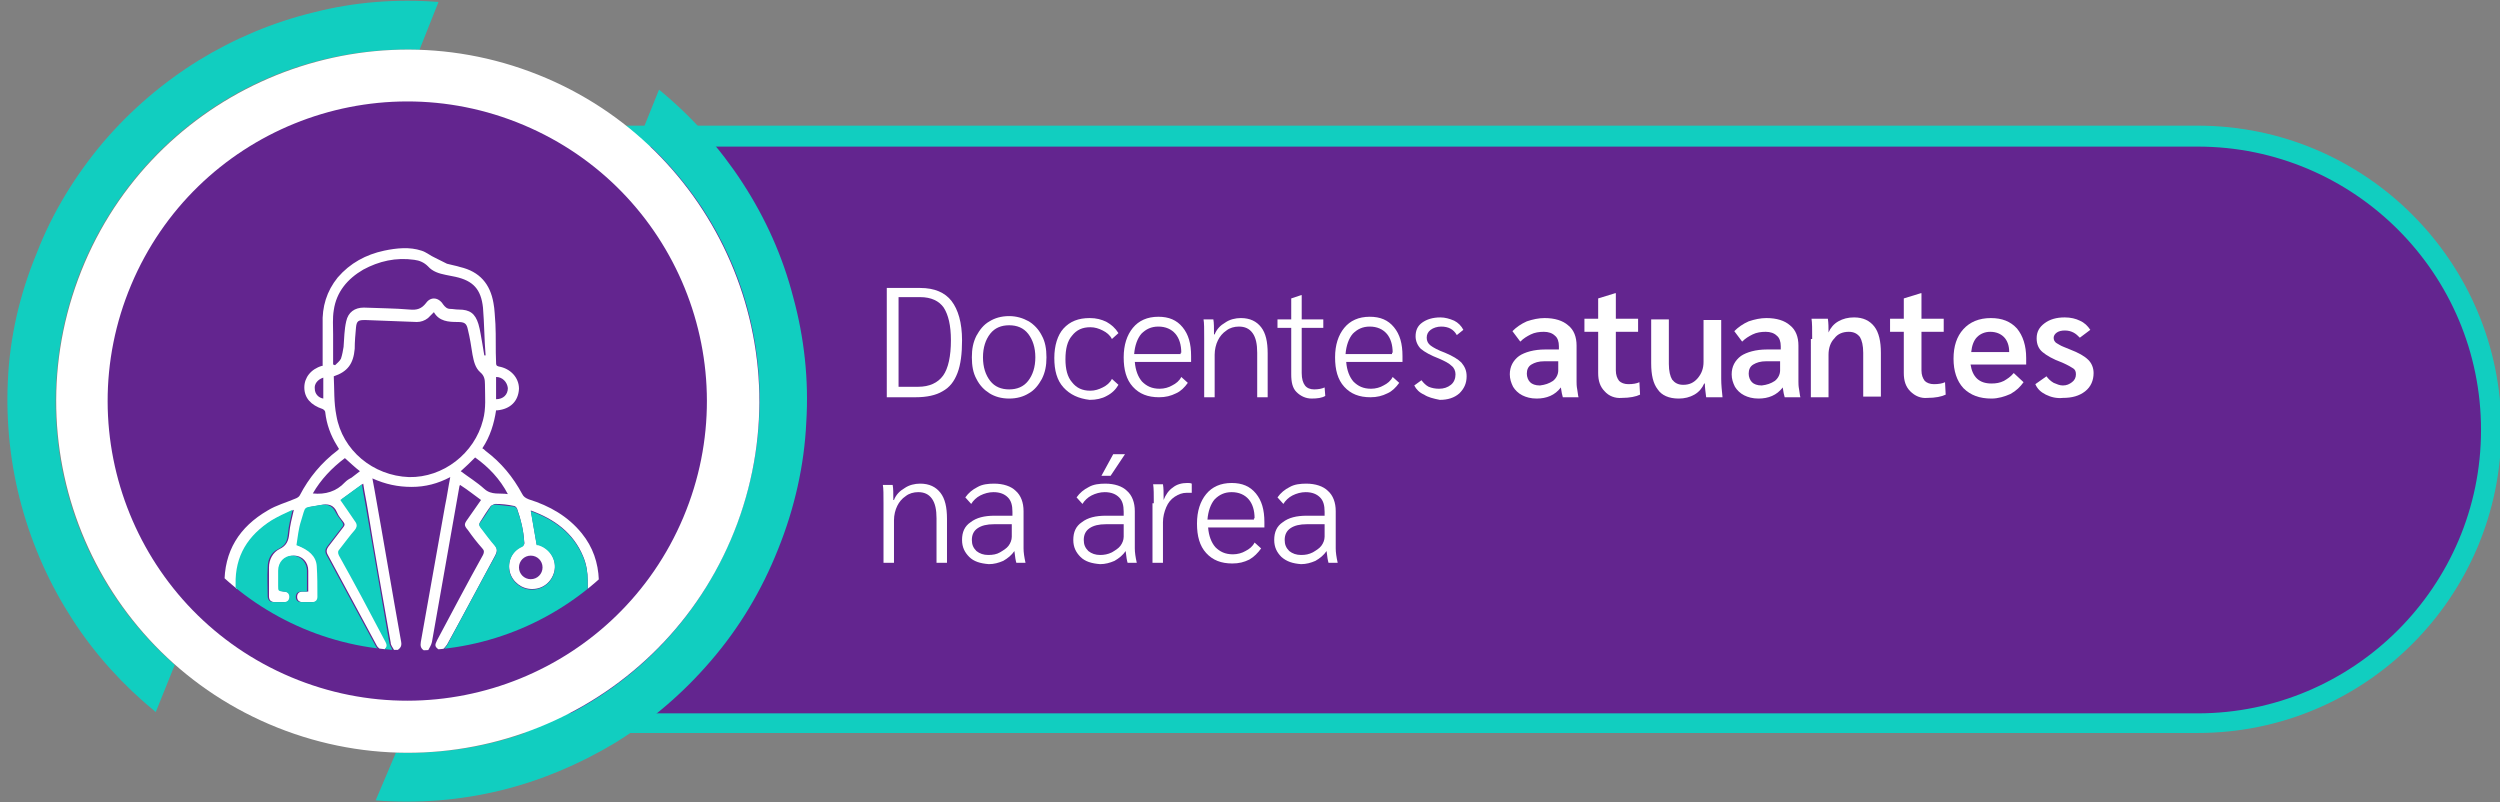 <?xml version="1.0" encoding="utf-8"?>
<!-- Generator: Adobe Illustrator 27.0.1, SVG Export Plug-In . SVG Version: 6.00 Build 0)  -->
<svg version="1.1" id="Layer_1" xmlns="http://www.w3.org/2000/svg" xmlns:xlink="http://www.w3.org/1999/xlink" x="0px" y="0px"
	 viewBox="0 0 382 122.6" style="enable-background:new 0 0 382 122.6;" xml:space="preserve">
<rect x="0" y="0" width="382" height="122.6" fill="#808080" stroke="none"/>
<style type="text/css">
	.st0{fill:#63258F;}
	.st1{fill:#11CEC0;}
	.st2{fill:#FFFFFF;}
	.st3{clip-path:url(#SVGID_00000170247912264201927800000001755816152274642313_);}
</style>
<g>
	<g>
		<path class="st0" d="M335.8,110.4H74.5c-24.7,0-44.8-20.2-44.8-44.8v0c0-24.7,20.2-44.8,44.8-44.8h261.3
			c24.7,0,44.8,20.2,44.8,44.8v0C380.7,90.3,360.5,110.4,335.8,110.4z"/>
		<path class="st1" d="M335.8,112H74.5c-25.6,0-46.4-20.8-46.4-46.4c0-25.6,20.8-46.4,46.4-46.4h261.3c25.6,0,46.4,20.8,46.4,46.4
			C382.2,91.2,361.4,112,335.8,112z M74.5,22.4c-23.8,0-43.3,19.4-43.3,43.3s19.4,43.3,43.3,43.3h261.3c23.8,0,43.3-19.4,43.3-43.3
			s-19.4-43.3-43.3-43.3H74.5z"/>
	</g>
	<g>
		<g>
			<path class="st2" d="M135.5,44h5.1c2.2,0,3.8,0.7,4.8,2c1,1.3,1.6,3.3,1.6,6c0,2-0.2,3.7-0.7,5c-0.5,1.3-1.2,2.2-2.3,2.8
				c-1,0.6-2.4,0.9-4.1,0.9h-4.4V44z M140.3,59.1c1.7,0,3-0.6,3.8-1.7c0.8-1.1,1.2-3,1.2-5.4c0-2.3-0.4-3.9-1.1-5
				c-0.7-1-1.9-1.6-3.6-1.6h-3.3v13.7H140.3z"/>
		</g>
		<g>
			<path class="st2" d="M151.2,60.1c-0.8-0.5-1.5-1.2-2-2.2c-0.5-0.9-0.7-2-0.7-3.3s0.2-2.3,0.7-3.3c0.5-0.9,1.1-1.7,2-2.2
				c0.8-0.5,1.8-0.8,3-0.8c1.1,0,2.1,0.3,3,0.8c0.8,0.5,1.5,1.2,2,2.2c0.5,0.9,0.7,2,0.7,3.3s-0.2,2.3-0.7,3.3
				c-0.5,0.9-1.1,1.7-2,2.2c-0.8,0.5-1.8,0.8-3,0.8C153,60.9,152,60.6,151.2,60.1z M157.1,58.2c0.7-0.9,1.1-2.1,1.1-3.6
				c0-1.5-0.4-2.7-1.1-3.6c-0.7-0.9-1.7-1.3-2.9-1.3c-1.2,0-2.2,0.4-2.9,1.3c-0.7,0.9-1.1,2.1-1.1,3.6c0,1.5,0.4,2.7,1.1,3.6
				c0.7,0.9,1.7,1.3,2.9,1.3C155.4,59.5,156.4,59.1,157.1,58.2z"/>
		</g>
		<g>
			<path class="st2" d="M162.5,59.2c-1-1.1-1.4-2.6-1.4-4.5c0-1.9,0.5-3.5,1.4-4.5c1-1.1,2.3-1.6,4-1.6c1,0,1.8,0.2,2.6,0.6
				c0.7,0.4,1.3,0.9,1.8,1.7l-1,0.9c-0.3-0.6-0.8-1-1.4-1.3c-0.6-0.3-1.2-0.5-1.9-0.5c-1.2,0-2.1,0.4-2.8,1.3c-0.7,0.8-1,2-1,3.6
				c0,1.5,0.3,2.7,1,3.5c0.7,0.9,1.6,1.3,2.8,1.3c0.7,0,1.3-0.2,1.9-0.5c0.6-0.3,1.1-0.7,1.4-1.3l1,0.9c-0.4,0.7-1,1.3-1.8,1.7
				c-0.7,0.4-1.6,0.6-2.6,0.6C164.8,60.9,163.5,60.3,162.5,59.2z"/>
		</g>
		<g>
			<path class="st2" d="M182,55.3h-8.6c0.1,1.3,0.5,2.3,1.1,3c0.7,0.7,1.5,1.1,2.7,1.1c0.7,0,1.4-0.2,1.9-0.5
				c0.6-0.3,1.1-0.7,1.4-1.3l1,0.9c-0.5,0.7-1.1,1.3-1.8,1.6c-0.8,0.4-1.6,0.6-2.6,0.6c-1.7,0-3-0.5-4-1.6c-1-1.1-1.4-2.6-1.4-4.5
				c0-1.9,0.5-3.4,1.4-4.5c0.9-1.1,2.2-1.7,3.9-1.7c1.6,0,2.8,0.5,3.7,1.6c0.9,1.1,1.3,2.5,1.3,4.4V55.3z M180.5,53.9
				c0-1.2-0.3-2.2-0.9-2.9c-0.6-0.7-1.5-1.1-2.6-1.1c-1.1,0-1.9,0.4-2.6,1.1c-0.6,0.7-1,1.8-1.1,3.1h7.1V53.9z"/>
		</g>
		<g>
			<path class="st2" d="M184,51.7c0-1.4,0-2.4-0.1-2.9h1.5c0.1,0.5,0.1,1.3,0.1,2.3h0.1c0.3-0.8,0.9-1.4,1.6-1.8
				c0.7-0.5,1.6-0.7,2.4-0.7c1.4,0,2.4,0.5,3.1,1.4c0.7,0.9,1,2.2,1,4v6.7h-1.6v-6.8c0-1.3-0.2-2.3-0.7-3c-0.5-0.7-1.2-1-2.1-1
				c-0.7,0-1.4,0.2-1.9,0.6c-0.6,0.4-1,0.9-1.3,1.5c-0.3,0.6-0.5,1.4-0.5,2.2v6.5H184V51.7z"/>
		</g>
		<g>
			<path class="st2" d="M198.1,59.9c-0.6-0.6-0.8-1.5-0.8-2.7v-7.1h-2.1v-1.3h2.1v-3.2l1.5-0.5h0.1v3.7h3.3v1.3h-3.3V57
				c0,0.9,0.2,1.5,0.5,1.9s0.8,0.6,1.4,0.6c0.6,0,1.2-0.1,1.6-0.3l0.1,1.3c-0.5,0.3-1.2,0.4-2.1,0.4
				C199.5,60.9,198.7,60.5,198.1,59.9z"/>
		</g>
		<g>
			<path class="st2" d="M214.3,55.3h-8.6c0.1,1.3,0.5,2.3,1.1,3c0.7,0.7,1.5,1.1,2.7,1.1c0.7,0,1.4-0.2,1.9-0.5
				c0.6-0.3,1.1-0.7,1.4-1.3l1,0.9c-0.5,0.7-1.1,1.3-1.8,1.6c-0.8,0.4-1.6,0.6-2.6,0.6c-1.7,0-3-0.5-4-1.6c-1-1.1-1.4-2.6-1.4-4.5
				c0-1.9,0.5-3.4,1.4-4.5c0.9-1.1,2.2-1.7,3.9-1.7c1.6,0,2.8,0.5,3.7,1.6c0.9,1.1,1.3,2.5,1.3,4.4V55.3z M212.8,53.9
				c0-1.2-0.3-2.2-0.9-2.9c-0.6-0.7-1.5-1.1-2.6-1.1c-1.1,0-1.9,0.4-2.6,1.1c-0.6,0.7-1,1.8-1.1,3.1h7.1V53.9z"/>
		</g>
		<g>
			<path class="st2" d="M217.6,60.3c-0.7-0.3-1.2-0.8-1.5-1.4l1.1-0.8c0.3,0.4,0.7,0.8,1.1,1c0.5,0.2,1,0.3,1.6,0.3
				c0.7,0,1.3-0.2,1.8-0.6c0.5-0.4,0.7-1,0.7-1.6c0-0.5-0.2-1-0.6-1.3c-0.4-0.4-1-0.7-1.9-1.1c-1.3-0.5-2.2-1-2.8-1.5
				c-0.5-0.5-0.8-1.2-0.8-1.9c0-0.9,0.3-1.6,1-2.1c0.7-0.5,1.6-0.8,2.8-0.8c0.7,0,1.4,0.2,2.1,0.5c0.6,0.3,1.1,0.8,1.4,1.4l-1,0.8
				c-0.5-0.9-1.3-1.3-2.4-1.3c-0.6,0-1.2,0.2-1.6,0.5c-0.4,0.3-0.6,0.7-0.6,1.2c0,0.5,0.2,0.9,0.6,1.2c0.4,0.3,1.1,0.7,2.2,1.1
				c1.2,0.5,2,1,2.5,1.5c0.5,0.6,0.8,1.2,0.8,2.1c0,1.1-0.4,1.9-1.1,2.6c-0.8,0.7-1.8,1-3,1C219,60.9,218.2,60.7,217.6,60.3z"/>
		</g>
		<g>
			<path class="st2" d="M232.6,60.4c-0.6-0.3-1.1-0.8-1.4-1.3c-0.3-0.6-0.5-1.2-0.5-1.9c0-1.2,0.5-2.1,1.4-2.8c0.9-0.6,2.3-1,4-1
				h2.1v-0.5c0-0.7-0.2-1.3-0.6-1.6c-0.4-0.4-1-0.6-1.7-0.6c-0.7,0-1.4,0.1-2,0.4c-0.6,0.3-1.1,0.6-1.6,1.1l-1.2-1.6
				c0.6-0.6,1.3-1.1,2.2-1.5c0.9-0.3,1.8-0.5,2.7-0.5c1.6,0,2.8,0.4,3.6,1.1c0.9,0.7,1.3,1.8,1.3,3.1v5.5c0,0.3,0,0.7,0.1,1.2
				c0.1,0.5,0.1,0.9,0.2,1.2h-2.4c-0.1-0.3-0.2-0.8-0.3-1.5h0c-0.9,1.2-2.2,1.7-3.7,1.7C233.9,60.9,233.2,60.7,232.6,60.4z
				 M237.3,58.2c0.5-0.4,0.8-1,0.8-1.6v-1.4H236c-0.9,0-1.5,0.2-2,0.5c-0.5,0.3-0.7,0.8-0.7,1.4c0,0.5,0.2,1,0.5,1.3
				c0.3,0.3,0.8,0.5,1.5,0.5C236.1,58.8,236.7,58.6,237.3,58.2z"/>
		</g>
		<g>
			<path class="st2" d="M245.2,59.8c-0.7-0.7-1-1.6-1-2.8v-6.3h-2.1v-2h2.1v-3.1l2.6-0.8h0.1v3.9h3.4v2h-3.4v5.9
				c0,0.7,0.2,1.2,0.5,1.6c0.3,0.3,0.8,0.5,1.4,0.5c0.7,0,1.3-0.1,1.7-0.3l0.1,1.9c-0.6,0.3-1.6,0.5-2.8,0.5
				C246.8,60.9,245.8,60.5,245.2,59.8z"/>
		</g>
		<g>
			<path class="st2" d="M253.3,59.5c-0.7-0.9-1-2.2-1-4v-6.7h2.7v6.8c0,1.1,0.2,1.9,0.5,2.4c0.4,0.5,0.9,0.8,1.7,0.8
				c0.9,0,1.6-0.3,2.2-1c0.6-0.7,0.9-1.5,0.9-2.5v-6.4h2.7v9c0,0.9,0.1,1.8,0.2,2.8h-2.5c-0.1-0.8-0.2-1.5-0.2-2.1h-0.1
				c-0.3,0.7-0.8,1.3-1.5,1.7c-0.7,0.4-1.5,0.6-2.4,0.6C255,60.9,253.9,60.4,253.3,59.5z"/>
		</g>
		<g>
			<path class="st2" d="M266.5,60.4c-0.6-0.3-1.1-0.8-1.4-1.3c-0.3-0.6-0.5-1.2-0.5-1.9c0-1.2,0.5-2.1,1.4-2.8c0.9-0.6,2.3-1,4-1
				h2.1v-0.5c0-0.7-0.2-1.3-0.6-1.6c-0.4-0.4-1-0.6-1.7-0.6c-0.7,0-1.4,0.1-2,0.4c-0.6,0.3-1.1,0.6-1.6,1.1l-1.2-1.6
				c0.6-0.6,1.3-1.1,2.2-1.5c0.9-0.3,1.8-0.5,2.7-0.5c1.6,0,2.8,0.4,3.6,1.1c0.9,0.7,1.3,1.8,1.3,3.1v5.5c0,0.3,0,0.7,0.1,1.2
				c0.1,0.5,0.1,0.9,0.2,1.2h-2.4c-0.1-0.3-0.2-0.8-0.3-1.5h0c-0.9,1.2-2.2,1.7-3.7,1.7C267.8,60.9,267.1,60.7,266.5,60.4z
				 M271.2,58.2c0.5-0.4,0.8-1,0.8-1.6v-1.4h-2.1c-0.9,0-1.5,0.2-2,0.5c-0.5,0.3-0.7,0.8-0.7,1.4c0,0.5,0.2,1,0.5,1.3
				c0.3,0.3,0.8,0.5,1.5,0.5C270,58.8,270.6,58.6,271.2,58.2z"/>
		</g>
		<g>
			<path class="st2" d="M276.9,51.8c0-1.5,0-2.5-0.1-3.1h2.5c0.1,0.7,0.1,1.4,0.1,2.1h0c0.3-0.7,0.8-1.3,1.5-1.7
				c0.7-0.4,1.5-0.6,2.4-0.6c1.4,0,2.4,0.5,3.1,1.4c0.7,0.9,1,2.3,1,4v6.7h-2.7v-6.7c0-1.1-0.2-1.9-0.5-2.4
				c-0.4-0.5-0.9-0.8-1.7-0.8c-0.9,0-1.7,0.3-2.2,1c-0.6,0.6-0.9,1.5-0.9,2.5v6.5h-2.7V51.8z"/>
		</g>
		<g>
			<path class="st2" d="M291.9,59.8c-0.7-0.7-1-1.6-1-2.8v-6.3h-2.1v-2h2.1v-3.1l2.6-0.8h0.1v3.9h3.4v2h-3.4v5.9
				c0,0.7,0.2,1.2,0.5,1.6c0.3,0.3,0.8,0.5,1.4,0.5c0.7,0,1.3-0.1,1.7-0.3l0.1,1.9c-0.6,0.3-1.6,0.5-2.8,0.5
				C293.5,60.9,292.6,60.5,291.9,59.8z"/>
		</g>
		<g>
			<path class="st2" d="M309.5,55.7h-8.4c0.3,1.9,1.3,2.9,3.2,2.9c0.7,0,1.3-0.1,1.9-0.4c0.5-0.3,1-0.6,1.5-1.2l1.5,1.4
				c-0.5,0.7-1.1,1.3-2,1.8c-0.9,0.4-1.9,0.7-2.9,0.7c-1.8,0-3.2-0.5-4.3-1.6c-1-1.1-1.5-2.6-1.5-4.5c0-1.9,0.5-3.4,1.5-4.5
				c1-1.1,2.4-1.7,4.2-1.7c1.7,0,3,0.5,4,1.6c0.9,1.1,1.4,2.6,1.4,4.5V55.7z M307,53.7c0-0.9-0.3-1.7-0.8-2.2
				c-0.5-0.5-1.2-0.8-2.1-0.8c-0.8,0-1.5,0.3-2,0.8c-0.5,0.5-0.8,1.3-0.9,2.3h5.8V53.7z"/>
		</g>
		<g>
			<path class="st2" d="M312.6,60.3c-0.8-0.4-1.3-0.9-1.6-1.6l1.7-1.2c0.3,0.4,0.6,0.7,1.1,1c0.5,0.2,0.9,0.4,1.4,0.4
				c0.6,0,1-0.2,1.4-0.5c0.4-0.3,0.6-0.7,0.6-1.2c0-0.4-0.1-0.7-0.4-0.9c-0.3-0.2-0.8-0.5-1.7-0.9c-1.4-0.5-2.4-1.1-3-1.6
				s-0.9-1.2-0.9-2.1c0-1,0.4-1.7,1.2-2.3c0.8-0.6,1.8-0.9,3.1-0.9c0.9,0,1.7,0.2,2.3,0.5c0.7,0.3,1.2,0.8,1.6,1.4l-1.6,1.2
				c-0.3-0.3-0.6-0.6-1-0.8c-0.4-0.2-0.8-0.3-1.3-0.3c-0.5,0-0.9,0.1-1.2,0.3c-0.3,0.2-0.5,0.5-0.5,0.8c0,0.3,0.1,0.5,0.2,0.6
				c0.1,0.2,0.4,0.3,0.7,0.5c0.3,0.2,0.9,0.4,1.6,0.7c1.3,0.5,2.2,1,2.8,1.6c0.5,0.5,0.8,1.2,0.8,2c0,1.1-0.4,2.1-1.3,2.8
				c-0.9,0.7-2,1-3.4,1C314.3,60.9,313.4,60.7,312.6,60.3z"/>
		</g>
		<g>
			<path class="st2" d="M135,77c0-1.4,0-2.4-0.1-2.9h1.5c0.1,0.5,0.1,1.3,0.1,2.3h0.1c0.3-0.8,0.9-1.4,1.6-1.8
				c0.7-0.5,1.6-0.7,2.4-0.7c1.4,0,2.4,0.5,3.1,1.4c0.7,0.9,1,2.2,1,4v6.7h-1.6v-6.8c0-1.3-0.2-2.3-0.7-3c-0.5-0.7-1.2-1-2.1-1
				c-0.7,0-1.4,0.2-1.9,0.6c-0.6,0.4-1,0.9-1.3,1.5c-0.3,0.6-0.5,1.4-0.5,2.2v6.5H135V77z"/>
		</g>
		<g>
			<path class="st2" d="M148.1,85.1c-0.7-0.7-1.1-1.5-1.1-2.6c0-1.2,0.4-2.1,1.3-2.7c0.9-0.7,2.1-1,3.7-1h2.7v-0.6
				c0-1-0.2-1.7-0.7-2.2c-0.5-0.5-1.2-0.8-2.2-0.8c-0.7,0-1.4,0.2-2,0.5c-0.6,0.3-1.1,0.8-1.4,1.3l-0.9-1c0.5-0.7,1.1-1.2,1.9-1.6
				c0.7-0.4,1.6-0.5,2.5-0.5c1.4,0,2.6,0.4,3.3,1.1c0.8,0.7,1.2,1.8,1.2,3.1v5.7c0,0.6,0.1,1.3,0.3,2.2h-1.4
				c-0.1-0.3-0.2-0.9-0.3-1.8h0c-0.4,0.6-1,1.1-1.7,1.5c-0.7,0.3-1.4,0.5-2.2,0.5C149.8,86.1,148.8,85.8,148.1,85.1z M152.8,84.4
				c0.5-0.3,1-0.6,1.3-1c0.3-0.4,0.5-0.9,0.5-1.4v-1.9h-2.7c-1.1,0-1.9,0.2-2.5,0.6c-0.6,0.4-0.9,1-0.9,1.8c0,0.7,0.2,1.2,0.7,1.7
				c0.5,0.4,1.1,0.6,1.8,0.6C151.7,84.8,152.3,84.7,152.8,84.4z"/>
		</g>
		<g>
			<path class="st2" d="M165.1,85.1c-0.7-0.7-1.1-1.5-1.1-2.6c0-1.2,0.4-2.1,1.3-2.7c0.9-0.7,2.1-1,3.7-1h2.7v-0.6
				c0-1-0.2-1.7-0.7-2.2c-0.5-0.5-1.2-0.8-2.2-0.8c-0.7,0-1.4,0.2-2,0.5c-0.6,0.3-1.1,0.8-1.4,1.3l-0.9-1c0.5-0.7,1.1-1.2,1.9-1.6
				c0.7-0.4,1.6-0.5,2.5-0.5c1.4,0,2.6,0.4,3.3,1.1c0.8,0.7,1.2,1.8,1.2,3.1v5.7c0,0.6,0.1,1.3,0.3,2.2h-1.4
				c-0.1-0.3-0.2-0.9-0.3-1.8h0c-0.4,0.6-1,1.1-1.7,1.5c-0.7,0.3-1.4,0.5-2.2,0.5C166.8,86.1,165.8,85.8,165.1,85.1z M169.9,84.4
				c0.5-0.3,1-0.6,1.3-1c0.3-0.4,0.5-0.9,0.5-1.4v-1.9h-2.7c-1.1,0-1.9,0.2-2.5,0.6c-0.6,0.4-0.9,1-0.9,1.8c0,0.7,0.2,1.2,0.7,1.7
				c0.5,0.4,1.1,0.6,1.8,0.6C168.7,84.8,169.3,84.7,169.9,84.4z M170.1,69.4h1.8l-2.2,3.3h-1.4L170.1,69.4z"/>
		</g>
		<g>
			<path class="st2" d="M176.3,76.9c0-1.3,0-2.3-0.1-2.9h1.5c0.1,0.6,0.1,1.3,0.1,2.1v0.3h0c0.3-0.8,0.8-1.5,1.4-1.9
				c0.6-0.5,1.4-0.7,2.2-0.7c0.3,0,0.5,0,0.7,0.1v1.4c-0.3,0-0.5,0-0.8,0c-0.6,0-1.2,0.2-1.8,0.6s-1,0.9-1.3,1.6
				c-0.3,0.7-0.5,1.5-0.5,2.3v6.2h-1.6V76.9z"/>
		</g>
		<g>
			<path class="st2" d="M193.2,80.6h-8.6c0.1,1.3,0.5,2.3,1.1,3c0.7,0.7,1.5,1.1,2.7,1.1c0.7,0,1.4-0.2,1.9-0.5
				c0.6-0.3,1.1-0.7,1.4-1.3l1,0.9c-0.5,0.7-1.1,1.3-1.8,1.7c-0.8,0.4-1.6,0.6-2.6,0.6c-1.7,0-3-0.5-4-1.6c-1-1.1-1.4-2.6-1.4-4.5
				s0.5-3.4,1.4-4.5c0.9-1.1,2.2-1.7,3.9-1.7c1.6,0,2.8,0.5,3.7,1.6c0.9,1.1,1.3,2.5,1.3,4.4V80.6z M191.7,79.2
				c0-1.2-0.3-2.2-0.9-2.9c-0.6-0.7-1.5-1.1-2.6-1.1c-1.1,0-1.9,0.4-2.6,1.1c-0.6,0.7-1,1.8-1.1,3.1h7.1V79.2z"/>
		</g>
		<g>
			<path class="st2" d="M195.8,85.1c-0.7-0.7-1.1-1.5-1.1-2.6c0-1.2,0.4-2.1,1.3-2.7c0.9-0.7,2.1-1,3.7-1h2.7v-0.6
				c0-1-0.2-1.7-0.7-2.2c-0.5-0.5-1.2-0.8-2.2-0.8c-0.7,0-1.4,0.2-2,0.5c-0.6,0.3-1.1,0.8-1.4,1.3l-0.9-1c0.5-0.7,1.1-1.2,1.9-1.6
				c0.7-0.4,1.6-0.5,2.5-0.5c1.4,0,2.6,0.4,3.3,1.1c0.8,0.7,1.2,1.8,1.2,3.1v5.7c0,0.6,0.1,1.3,0.3,2.2h-1.4
				c-0.1-0.3-0.2-0.9-0.3-1.8h0c-0.4,0.6-1,1.1-1.7,1.5c-0.7,0.3-1.4,0.5-2.2,0.5C197.5,86.1,196.6,85.8,195.8,85.1z M200.6,84.4
				c0.5-0.3,1-0.6,1.3-1c0.3-0.4,0.5-0.9,0.5-1.4v-1.9h-2.7c-1.1,0-1.9,0.2-2.5,0.6c-0.6,0.4-0.9,1-0.9,1.8c0,0.7,0.2,1.2,0.7,1.7
				c0.5,0.4,1.1,0.6,1.8,0.6C199.5,84.8,200,84.7,200.6,84.4z"/>
		</g>
	</g>
	<g>
		<g>
			<path class="st1" d="M26.7,101.6c-17-15-22.8-38.8-14.4-60.2C20.8,20.2,41.4,6.8,64.1,7.6L67,0.3c-6.4-0.5-12.9,0-19.1,1.6
				c-6.2,1.5-12.1,4-17.5,7.3c-5.5,3.4-10.4,7.6-14.6,12.5c-4.3,5.1-7.8,10.8-10.2,17C3,45,1.5,51.5,1.2,58.2
				c-0.3,6.4,0.4,12.9,2.1,19.1c1.7,6.2,4.3,12,7.8,17.4c3.5,5.4,7.8,10.1,12.7,14.1L26.7,101.6z"/>
		</g>
		<g>
			<path class="st1" d="M60.5,115c22.7,0.8,43.3-12.6,51.7-33.9c8.5-21.3,2.7-45.2-14.4-60.2l2.9-7.2c5,4.1,9.3,8.9,12.8,14.3
				c3.5,5.4,6.1,11.2,7.7,17.4c1.7,6.2,2.4,12.7,2,19.1c-0.3,6.6-1.8,13.2-4.3,19.4c-2.5,6.3-5.9,12-10.3,17.1
				c-4.2,4.9-9.1,9.1-14.6,12.5c-5.5,3.3-11.4,5.8-17.6,7.3c-6.2,1.5-12.6,2-19,1.5L60.5,115z"/>
		</g>
		<g>
			<ellipse transform="matrix(0.347 -0.938 0.938 0.347 -16.809 98.467)" class="st2" cx="62.3" cy="61.3" rx="53.7" ry="53.7"/>
		</g>
		<g>
			
				<ellipse transform="matrix(0.388 -0.921 0.921 0.388 -18.398 94.878)" class="st0" cx="62.3" cy="61.3" rx="45.8" ry="45.8"/>
		</g>
	</g>
	<g>
		<defs>
			<circle id="SVGID_1_" cx="63" cy="56.6" r="42.8"/>
		</defs>
		<clipPath id="SVGID_00000144320280856264602870000008413344359879598516_">
			<use xlink:href="#SVGID_1_"  style="overflow:visible;"/>
		</clipPath>
		<g style="clip-path:url(#SVGID_00000144320280856264602870000008413344359879598516_);">
			<g>
				<path class="st2" d="M34.9,99.4c-0.4-0.3-0.6-0.6-0.6-1.2c0-2.9,0.1-5.8,0-8.8c-0.1-5.2,2.3-8.9,6.6-11.4
					c1.3-0.8,2.8-1.2,4.2-1.8c0.3-0.1,0.6-0.3,0.7-0.5c1.4-2.7,3.3-5,5.8-6.9c0,0,0.1-0.1,0.2-0.2c-0.1-0.2-0.2-0.3-0.3-0.5
					c-1-1.6-1.6-3.3-1.8-5.1c0-0.2-0.2-0.4-0.4-0.5c-1.8-0.6-2.8-1.7-2.8-3.3c0-1.5,1-2.8,2.7-3.3c0.1,0,0.1,0,0.1,0
					c0-2.2,0-4.3,0-6.4c-0.1-2.6,0.6-5,2.3-7.1c1.9-2.2,4.3-3.5,7.1-4.1c1.9-0.4,3.9-0.6,5.7,0c0.7,0.2,1.4,0.8,2.1,1.1
					c0.6,0.3,1.2,0.6,1.8,0.9c0.7,0.2,1.4,0.3,2,0.5c3,0.7,4.6,2.6,5.1,5.5c0.2,1,0.2,2.1,0.3,3.2c0.1,2,0,3.9,0.1,5.9
					c0,0.3,0,0.5,0.4,0.6c1.8,0.3,3.1,1.7,3.1,3.4c-0.1,1.9-1.3,3.1-3.3,3.3c-0.1,0-0.1,0-0.2,0c-0.3,2-0.9,4-2.1,5.8
					c0.2,0.1,0.3,0.2,0.5,0.4c2.4,1.8,4.2,4,5.6,6.6c0.2,0.4,0.5,0.6,1,0.8c3.2,1,6,2.6,8.1,5.2c1.7,2.1,2.5,4.5,2.6,7.1
					c0,3.2,0,6.5,0,9.7c0,0.5-0.2,0.8-0.6,1.1c-0.2,0-0.4,0-0.6,0c-0.4-0.3-0.5-0.8-0.5-1.3c0-3.1,0-6.2,0-9.4
					c0-1.3-0.2-2.5-0.7-3.7c-1.5-3.6-4.4-5.7-8-7c0,0-0.1,0,0,0c0.3,1.7,0.6,3.4,0.9,5.2c0.1,0,0.3,0.1,0.5,0.1
					c1.6,0.6,2.6,2.3,2.2,4c-0.4,1.6-1.7,2.7-3.4,2.7c-1.6,0-3-1.1-3.4-2.6c-0.4-1.6,0.3-3.2,1.8-3.9c0.3-0.2,0.5-0.3,0.4-0.7
					c-0.1-1.7-0.5-3.4-1.1-5.1c-0.1-0.2-0.3-0.4-0.5-0.4c-0.9-0.2-1.9-0.3-2.8-0.3c-0.2,0-0.5,0.2-0.7,0.3c-0.6,0.8-1.1,1.6-1.6,2.4
					c-0.2,0.3-0.2,0.5,0,0.8c0.8,0.9,1.5,1.9,2.2,2.8c0.4,0.5,0.4,0.9,0.1,1.5c-2.5,4.6-4.9,9.2-7.4,13.7c-0.2,0.3-0.4,0.5-0.7,0.8
					c-0.2,0-0.3,0-0.5,0c-0.7-0.5-0.7-0.7-0.3-1.5c2.3-4.3,4.6-8.7,7-13c0.2-0.4,0.2-0.7-0.1-1c-0.8-0.9-1.5-1.8-2.2-2.8
					c-0.6-0.7-0.6-0.9-0.1-1.6c0.7-1,1.4-2,2.1-3c-1.1-0.8-2.1-1.6-3.2-2.3c-0.1,0.1-0.1,0.2-0.1,0.2c-1.4,7.9-2.8,15.9-4.2,23.8
					c-0.1,0.5-0.4,0.9-0.6,1.3c-0.2,0-0.4,0-0.6,0c-0.5-0.3-0.6-0.7-0.5-1.3c1.2-6.9,2.5-13.9,3.7-20.8c0.3-1.4,0.5-2.9,0.8-4.4
					c-1.9,1-3.8,1.5-5.9,1.5c-2.1,0-4-0.4-6-1.3c0.1,0.6,0.2,1.1,0.3,1.6c1.4,7.8,2.7,15.6,4.1,23.4c0.1,0.6-0.1,0.9-0.5,1.2
					c-0.2,0-0.4,0-0.6,0c-0.2-0.4-0.5-0.7-0.5-1.1c-1.2-6.8-2.4-13.5-3.5-20.3c-0.2-1.3-0.5-2.6-0.7-4c-1.1,0.8-2.2,1.6-3.3,2.4
					c0.7,1.1,1.4,2.1,2.2,3.2c0.3,0.5,0.3,0.9,0,1.4c-0.8,1-1.5,2-2.3,2.9c-0.3,0.4-0.3,0.6-0.1,1c2.3,4.3,4.7,8.7,7,13
					c0.4,0.8,0.3,1-0.3,1.5c-0.2,0-0.3,0-0.5,0c-0.2-0.2-0.5-0.4-0.6-0.6c-2.5-4.6-5-9.3-7.5-13.9c-0.3-0.5-0.2-0.9,0.1-1.3
					c0.8-1,1.5-2,2.3-3c0.2-0.3,0.2-0.4,0-0.7c-0.4-0.5-0.8-1-1-1.5c-0.5-1.2-1.4-1.4-2.6-1.1c-2.5,0.5-1.9-0.1-2.7,2.4
					c-0.4,1.2-0.5,2.5-0.7,3.7c1.9,0.7,2.9,1.7,3.1,3.2c0.1,1.6,0.1,3.2,0.1,4.7c0,0.5-0.3,0.8-0.8,0.8c-0.6,0-1.2,0-1.7,0
					c-0.5,0-0.8-0.3-0.8-0.8c0-0.5,0.3-0.8,0.8-0.8c0.3,0,0.5,0,0.9,0c0-1.1,0-2.1,0-3.2c0-1.3-0.9-2.3-2.2-2.3
					c-1.2,0-2.2,0.9-2.2,2.3c0,0.8,0,1.6,0,2.3c0,0.8,0,0.8,0.8,0.9c0.5,0,0.8,0.3,0.9,0.8c0,0.5-0.3,0.8-0.8,0.8
					c-0.5,0-1.1,0-1.6,0c-0.6,0-0.9-0.3-0.9-0.9c0-1.5,0-3,0-4.4c0-1.2,0.6-2.3,1.6-2.8c1.1-0.5,1.4-1.3,1.5-2.4
					c0.1-1.2,0.4-2.3,0.7-3.6c-1.1,0.6-2.2,1-3.2,1.6c-3.6,2.2-5.6,5.4-5.5,9.8c0.1,2.9,0,5.8,0,8.8c0,0.5-0.1,0.9-0.5,1.3
					C35.3,99.4,35.1,99.4,34.9,99.4z M51,57.5c0.1,2,0,4,0.4,6c0.9,5.3,5.6,9.2,11.1,9.4c5.2,0.1,10-3.6,11.3-8.7
					c0.5-1.8,0.3-3.7,0.3-5.5c0-0.7-0.1-1.3-0.7-1.8c-0.8-0.7-1-1.7-1.2-2.7c-0.2-1.3-0.4-2.6-0.7-3.8c-0.2-1-0.5-1.2-1.6-1.2
					c-1.4,0-2.8-0.1-3.6-1.5c-0.3,0.3-0.6,0.6-0.9,0.9c-0.5,0.4-1.1,0.6-1.7,0.6c-2.6-0.1-5.2-0.2-7.9-0.3c-1,0-1.3,0.1-1.4,1.1
					c-0.1,1.1-0.2,2.2-0.2,3.3C54,55.6,53.1,56.8,51,57.5z M50.9,55.7c0.1,0,0.2,0.1,0.3,0.1c0.3-0.3,0.7-0.6,0.9-1
					c0.2-0.6,0.3-1.2,0.4-1.8c0.1-1.3,0.1-2.6,0.4-3.9c0.3-1.4,1.3-2.1,2.7-2.1c2.3,0.1,4.7,0.1,7,0.3c1.1,0.1,1.8-0.1,2.5-1
					c0.7-1,1.9-0.9,2.6,0.2c0.3,0.4,0.6,0.7,1.1,0.7c0.4,0,0.8,0.1,1.3,0.1c1.7,0,2.5,0.6,3,2.2c0.3,1,0.4,2,0.6,3
					c0.1,0.6,0.2,1.2,0.3,1.8c0.1,0,0.1,0,0.2,0C74,51.9,74,49.4,73.8,47c-0.3-2.8-1.5-4.1-4.2-4.7c-0.5-0.1-1-0.2-1.5-0.3
					c-1-0.2-2-0.5-2.7-1.3c-0.6-0.6-1.3-0.9-2.1-1c-2.8-0.4-5.4,0.2-7.8,1.5c-2.4,1.4-4.1,3.4-4.5,6.2c-0.2,1.2-0.1,2.5-0.1,3.7
					C50.9,52.7,50.9,54.2,50.9,55.7z M70.4,72c1.2,0.9,2.5,1.7,3.6,2.7c1.1,1,2.4,0.6,3.6,0.8c-1.2-2.3-2.9-4.1-5-5.6
					C71.9,70.6,71.2,71.3,70.4,72z M52.7,70c-2,1.5-3.7,3.3-4.9,5.4c1.9,0.2,3.6-0.3,4.9-1.7c0.3-0.3,0.6-0.5,1-0.7
					c0.4-0.3,0.9-0.7,1.3-1C54.2,71.4,53.5,70.7,52.7,70z M82.9,86.7c0-1-0.8-1.8-1.8-1.8c-1,0-1.8,0.8-1.8,1.8c0,1,0.8,1.8,1.8,1.8
					C82.1,88.5,82.9,87.7,82.9,86.7z M75.8,57.6c0,1.1,0,2.2,0,3.4c1.1,0,1.8-0.7,1.8-1.7C77.5,58.4,76.8,57.6,75.8,57.6z
					 M49.4,60.9c0-1.1,0-2.1,0-3.2c-0.9,0.3-1.4,1-1.3,1.7C48.1,60.2,48.7,60.8,49.4,60.9z"/>
			</g>
			<g>
				<path class="st1" d="M35.5,99.4c0.4-0.3,0.5-0.8,0.5-1.3c0-2.9,0-5.8,0-8.8c-0.1-4.4,1.9-7.5,5.5-9.8c1-0.6,2.1-1.1,3.2-1.6
					c-0.3,1.3-0.6,2.5-0.7,3.6c-0.1,1.1-0.3,1.8-1.5,2.4c-1.1,0.5-1.6,1.6-1.6,2.8c-0.1,1.5,0,3,0,4.4c0,0.5,0.3,0.9,0.9,0.9
					c0.5,0,1.1,0,1.6,0c0.5,0,0.8-0.3,0.8-0.8c0-0.5-0.3-0.8-0.9-0.8c-0.8-0.1-0.8-0.1-0.8-0.9c0-0.8,0-1.6,0-2.3
					c0-1.3,0.9-2.3,2.2-2.3c1.2,0,2.2,1,2.2,2.3c0,1,0,2.1,0,3.2c-0.3,0-0.6,0-0.9,0c-0.5,0-0.8,0.3-0.8,0.8c0,0.5,0.3,0.8,0.8,0.8
					c0.6,0,1.2,0,1.7,0c0.5,0,0.8-0.3,0.8-0.8c0-1.6,0-3.2-0.1-4.7c-0.1-1.5-1.2-2.5-3.1-3.2c0.2-1.2,0.3-2.5,0.7-3.7
					c0.8-2.5,0.2-1.9,2.7-2.4c1.2-0.2,2-0.1,2.6,1.1c0.3,0.6,0.7,1,1,1.5c0.2,0.3,0.2,0.5,0,0.7c-0.8,1-1.5,2-2.3,3
					c-0.3,0.4-0.4,0.8-0.1,1.3c2.5,4.6,5,9.3,7.5,13.9c0.1,0.3,0.4,0.4,0.6,0.6C50.5,99.4,43,99.4,35.5,99.4z"/>
			</g>
			<g>
				<path class="st1" d="M67.6,99.4c0.2-0.2,0.5-0.5,0.7-0.8c2.5-4.6,4.9-9.2,7.4-13.7c0.3-0.6,0.3-1-0.1-1.5
					c-0.8-0.9-1.5-1.9-2.2-2.8c-0.2-0.3-0.3-0.5,0-0.8c0.6-0.8,1.1-1.6,1.6-2.4c0.1-0.2,0.4-0.3,0.7-0.3c0.9,0.1,1.9,0.2,2.8,0.3
					c0.2,0,0.5,0.3,0.5,0.4c0.6,1.6,1,3.3,1.1,5.1c0,0.4-0.1,0.6-0.4,0.7c-1.5,0.7-2.2,2.3-1.8,3.9c0.4,1.5,1.8,2.6,3.4,2.6
					c1.6,0,3-1.1,3.4-2.7c0.4-1.7-0.6-3.4-2.2-4c-0.2-0.1-0.4-0.1-0.5-0.1c-0.3-1.8-0.6-3.5-0.9-5.2c0,0,0,0,0,0
					c3.6,1.3,6.5,3.4,8,7c0.5,1.2,0.7,2.4,0.7,3.7c0,3.1,0,6.2,0,9.4c0,0.5,0.1,0.9,0.5,1.3C82.6,99.4,75.1,99.4,67.6,99.4z"/>
			</g>
			<g>
				<path class="st1" d="M58.5,99.4c0.7-0.5,0.7-0.8,0.3-1.5c-2.3-4.4-4.6-8.7-7-13c-0.2-0.4-0.2-0.7,0.1-1c0.8-1,1.5-2,2.3-2.9
					c0.4-0.5,0.4-0.9,0-1.4c-0.7-1-1.4-2.1-2.2-3.2c1.1-0.8,2.2-1.6,3.3-2.4c0.2,1.4,0.5,2.7,0.7,4c1.2,6.8,2.3,13.5,3.5,20.3
					c0.1,0.4,0.4,0.8,0.5,1.1C59.6,99.4,59,99.4,58.5,99.4z"/>
			</g>
		</g>
	</g>
</g>
</svg>
